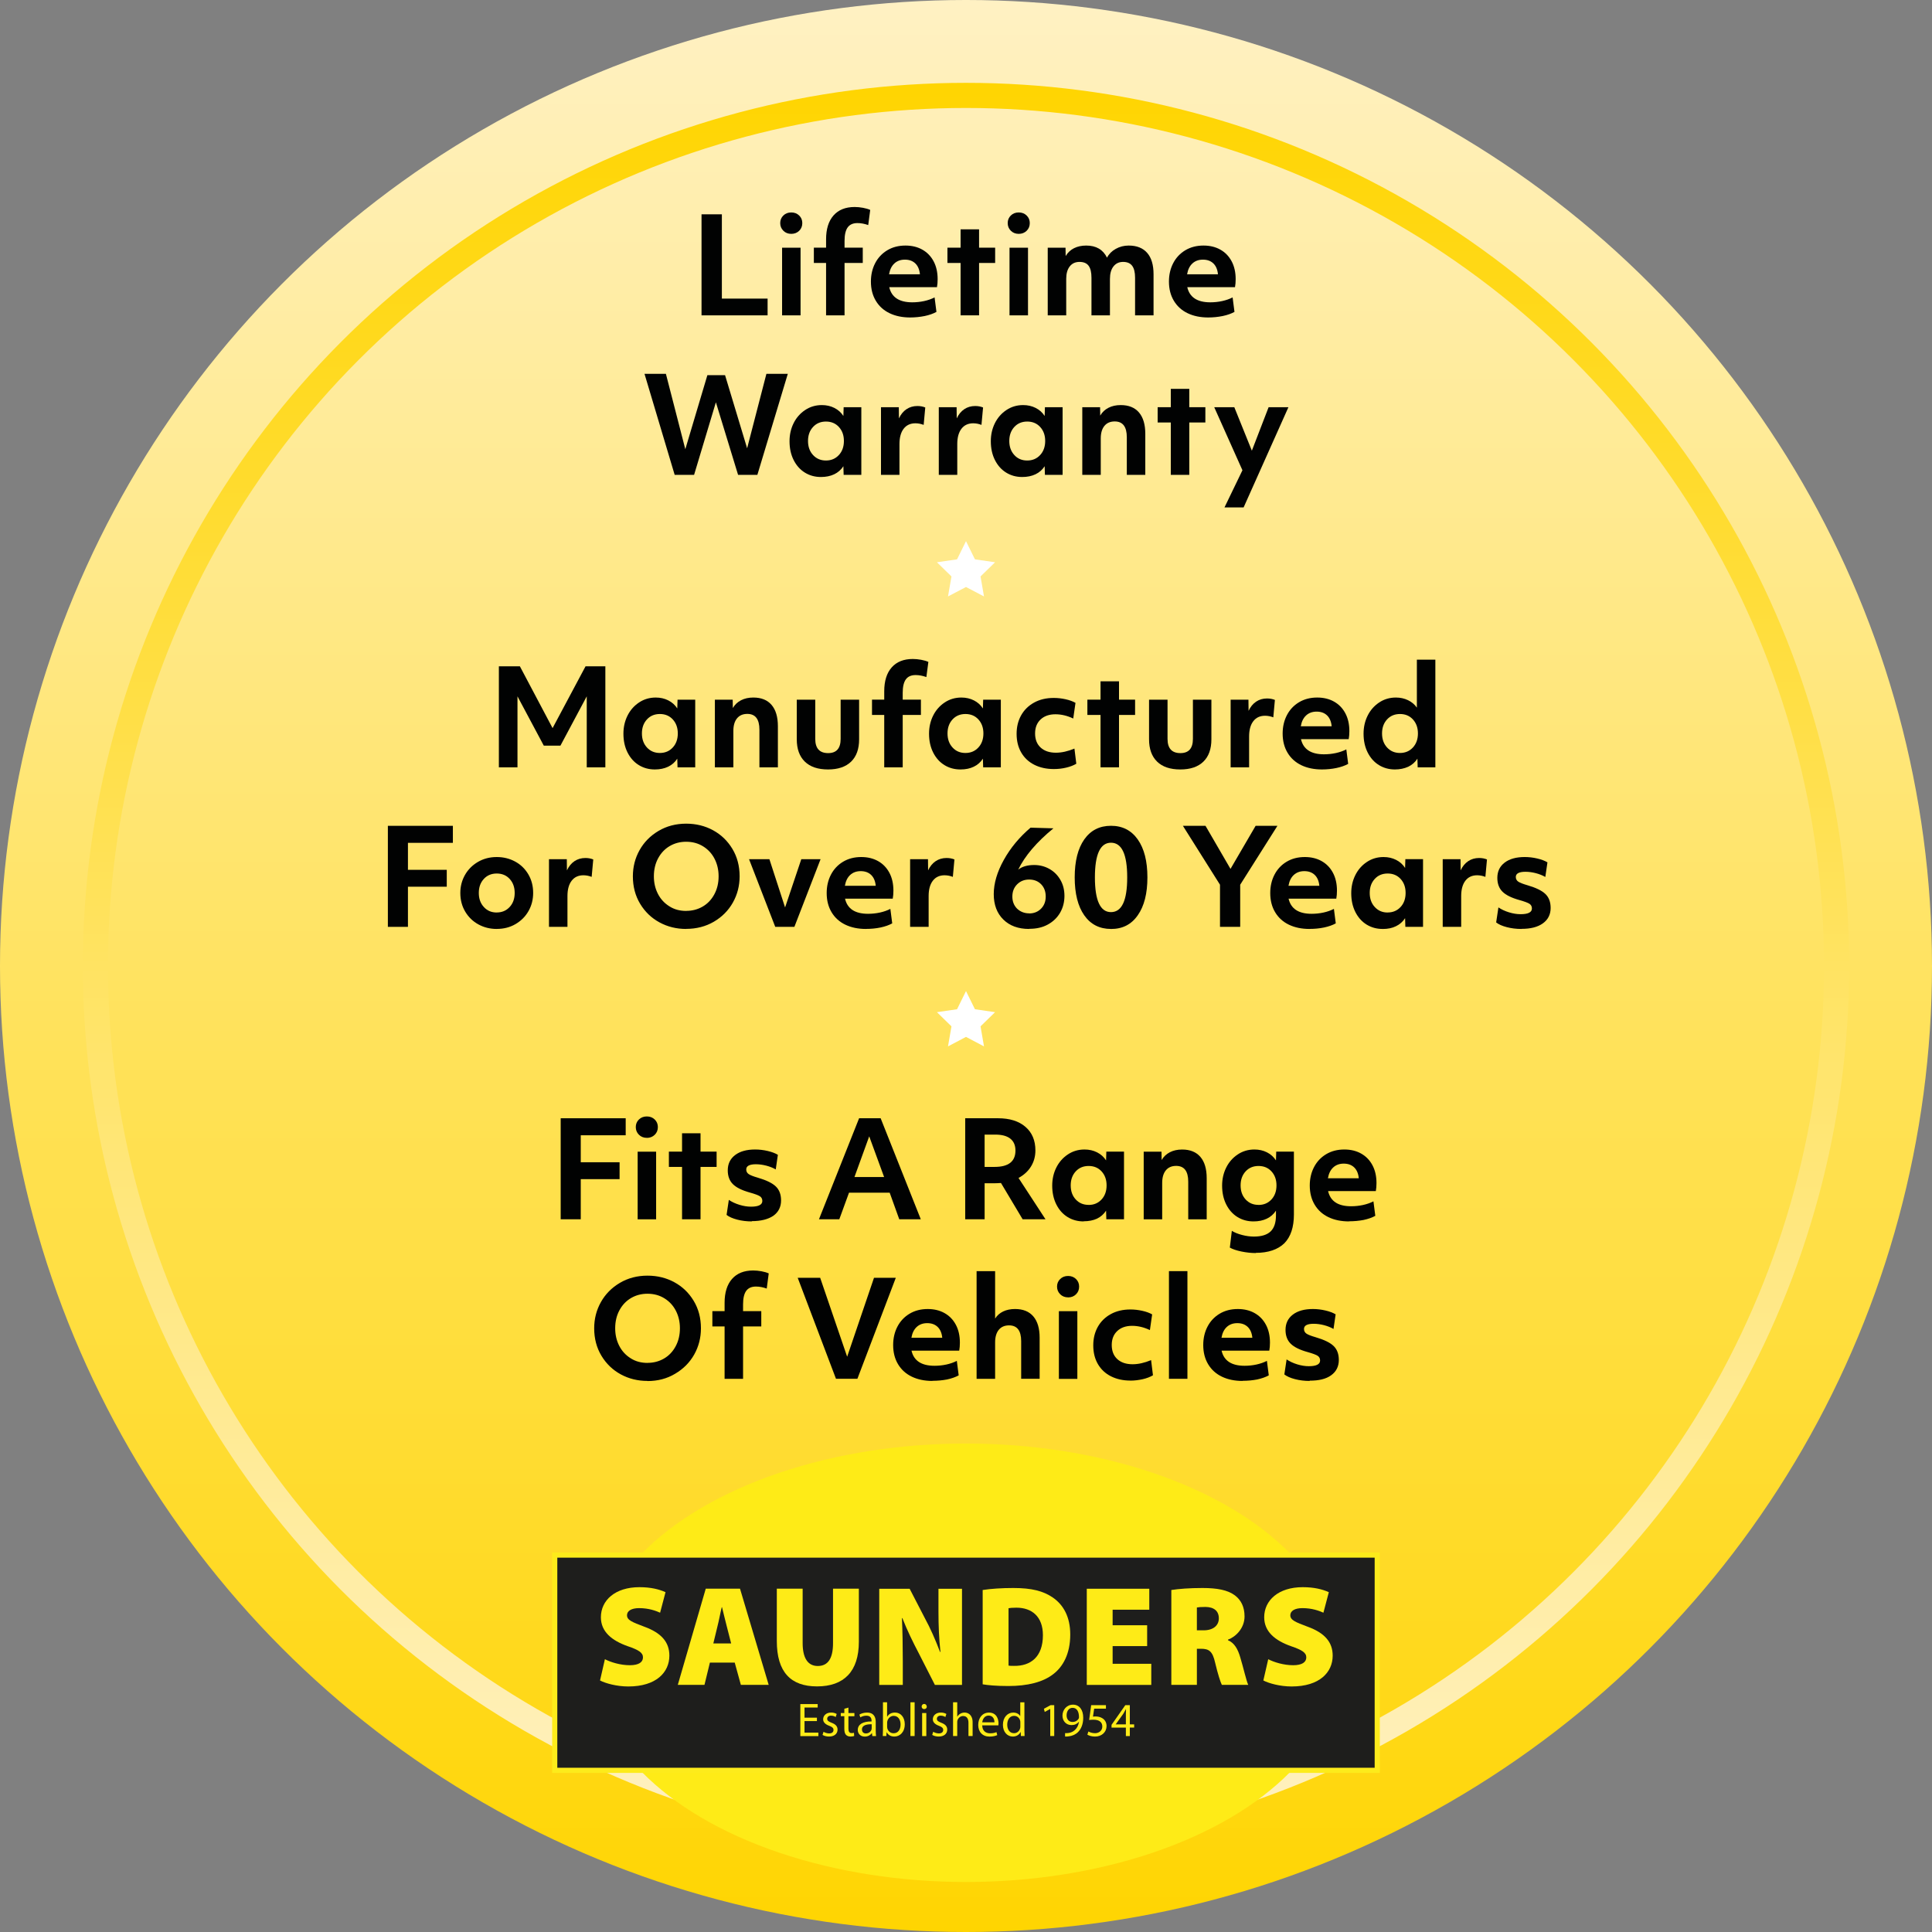 <svg xmlns:rdf="http://www.w3.org/1999/02/22-rdf-syntax-ns#" xmlns="http://www.w3.org/2000/svg" enable-background="new 0 0 218 218" xml:space="preserve" viewBox="0 0 218 218" version="1.1" y="0px" x="0px" xmlns:cc="http://creativecommons.org/ns#" xmlns:dc="http://purl.org/dc/elements/1.1/"><rect x="0" y="0" width="218" height="218" fill="#808080" stroke="none"/><linearGradient id="SVGID_1_" y2="218" gradientUnits="userSpaceOnUse" x2="109" x1="109"><stop stop-color="#FFF1C3" offset="0"/><stop stop-color="#FFD501" offset="1"/></linearGradient><circle cy="109" cx="109" r="109" fill="url(#SVGID_1_)"/><linearGradient id="SVGID_2_" y2="9.348" gradientUnits="userSpaceOnUse" x2="109" y1="208.65" x1="109"><stop stop-color="#FFF1C3" offset="0"/><stop stop-color="#FFD501" offset="1"/></linearGradient><circle r="98.234" cy="109" stroke="url(#SVGID_2_)" cx="109" stroke-miterlimit="10" stroke-width="2.835" fill="none"/><g fill="#010202"><path d="m79.158 24.183h2.295v9.51h5.16v1.89h-7.455v-11.4z"/><path d="m89.283 26.388c-0.36 0-0.658-0.118-0.893-0.353s-0.353-0.522-0.353-0.863c0-0.34 0.118-0.625 0.353-0.855s0.533-0.345 0.893-0.345 0.657 0.115 0.893 0.345c0.235 0.23 0.353 0.515 0.353 0.855 0 0.35-0.118 0.64-0.353 0.87-0.236 0.23-0.533 0.346-0.893 0.346zm-1.035 1.56h2.085v7.635h-2.085v-7.635z"/><path d="m93.212 29.672h-1.38v-1.725h1.38v-0.945c0-1.16 0.28-2.057 0.84-2.692s1.355-0.953 2.385-0.953c0.3 0 0.612 0.03 0.938 0.09 0.325 0.06 0.597 0.14 0.817 0.24l-0.225 1.71c-0.42-0.15-0.825-0.225-1.215-0.225-0.5 0-0.868 0.163-1.103 0.488s-0.353 0.833-0.353 1.522v0.765h2.055v1.725h-2.055v5.91h-2.085v-5.91z"/><path d="m102.71 35.823c-0.89 0-1.667-0.16-2.332-0.48-0.666-0.32-1.183-0.787-1.553-1.402s-0.555-1.337-0.555-2.167c0-0.77 0.16-1.462 0.48-2.078 0.32-0.615 0.775-1.1 1.365-1.455s1.275-0.533 2.055-0.533c0.72 0 1.352 0.152 1.897 0.458 0.545 0.305 0.97 0.743 1.275 1.312 0.305 0.57 0.458 1.245 0.458 2.025 0 0.33-0.025 0.63-0.075 0.9h-5.385c0.26 1.14 1.125 1.71 2.595 1.71 0.46 0 0.908-0.047 1.343-0.142s0.827-0.233 1.177-0.413l0.21 1.635c-0.36 0.2-0.8 0.355-1.32 0.465-0.55 0.11-1.09 0.165-1.66 0.165zm1.09-4.875c-0.05-0.53-0.223-0.938-0.518-1.223s-0.688-0.428-1.177-0.428c-0.48 0-0.875 0.143-1.185 0.428s-0.51 0.692-0.6 1.223h3.48z"/><path d="m108.39 29.672h-1.485v-1.725h1.485v-2.07h2.085v2.07h1.814v1.725h-1.814v5.91h-2.085v-5.91z"/><path d="m114.95 26.388c-0.359 0-0.657-0.118-0.893-0.353-0.234-0.235-0.352-0.522-0.352-0.863 0-0.34 0.117-0.625 0.352-0.855s0.533-0.345 0.893-0.345 0.658 0.115 0.893 0.345 0.354 0.515 0.354 0.855c0 0.35-0.118 0.64-0.354 0.87-0.24 0.23-0.53 0.346-0.89 0.346zm-1.04 1.56h2.086v7.635h-2.086v-7.635z"/><path d="m118.22 27.948h2.011l0.015 0.945c0.23-0.39 0.543-0.685 0.938-0.885s0.857-0.3 1.388-0.3c1.11 0 1.89 0.455 2.34 1.365 0.21-0.41 0.538-0.74 0.982-0.99s0.933-0.375 1.463-0.375c0.909 0 1.604 0.275 2.085 0.825s0.72 1.355 0.72 2.415v4.635h-2.085v-4.245c0-0.61-0.11-1.06-0.33-1.35s-0.561-0.435-1.02-0.435c-0.461 0-0.822 0.17-1.088 0.51s-0.397 0.81-0.397 1.41v4.11h-2.085v-4.245c0-0.61-0.107-1.06-0.322-1.35s-0.558-0.435-1.027-0.435c-0.471 0-0.838 0.17-1.104 0.51-0.265 0.34-0.396 0.805-0.396 1.395v4.125h-2.086v-7.635z"/><path d="m136.34 35.823c-0.891 0-1.668-0.16-2.333-0.48s-1.183-0.787-1.552-1.402c-0.37-0.615-0.556-1.337-0.556-2.167 0-0.77 0.16-1.462 0.48-2.078 0.319-0.615 0.774-1.1 1.364-1.455 0.591-0.355 1.275-0.533 2.056-0.533 0.72 0 1.353 0.152 1.897 0.458s0.97 0.743 1.274 1.312c0.306 0.57 0.458 1.245 0.458 2.025 0 0.33-0.025 0.63-0.075 0.9h-5.385c0.26 1.14 1.125 1.71 2.595 1.71 0.46 0 0.907-0.047 1.343-0.142 0.435-0.095 0.827-0.233 1.178-0.413l0.21 1.635c-0.36 0.2-0.801 0.355-1.32 0.465-0.54 0.11-1.08 0.165-1.65 0.165zm1.09-4.875c-0.05-0.53-0.223-0.938-0.518-1.223s-0.688-0.428-1.178-0.428c-0.479 0-0.875 0.143-1.185 0.428-0.311 0.285-0.51 0.692-0.601 1.223h3.49z"/><path d="m72.723 42.183h2.415l2.19 8.505 2.49-8.355h1.995l2.49 8.25 2.175-8.4h2.415l-3.435 11.4h-2.175l-2.505-8.19-2.46 8.19h-2.19l-3.405-11.4z"/><path d="m92.628 53.823c-0.67 0-1.272-0.165-1.807-0.495s-0.958-0.803-1.268-1.417c-0.31-0.615-0.465-1.322-0.465-2.123 0-0.74 0.152-1.417 0.458-2.033 0.305-0.615 0.737-1.11 1.298-1.485 0.56-0.375 1.19-0.562 1.89-0.562 0.52 0 0.993 0.107 1.417 0.322 0.425 0.215 0.763 0.518 1.013 0.908l0.03-0.99h1.995v7.635h-1.995l-0.03-0.975c-0.26 0.4-0.605 0.703-1.035 0.908-0.431 0.204-0.931 0.307-1.501 0.307zm0.57-1.861c0.59 0 1.075-0.205 1.455-0.615s0.57-0.94 0.57-1.59c0-0.64-0.188-1.165-0.562-1.575s-0.863-0.615-1.462-0.615c-0.6 0-1.088 0.205-1.463 0.615s-0.562 0.935-0.562 1.575c0 0.65 0.19 1.18 0.57 1.59 0.379 0.411 0.864 0.615 1.454 0.615z"/><path d="m99.408 45.948h2.01l0.015 1.26c0.21-0.45 0.493-0.795 0.848-1.035s0.768-0.36 1.237-0.36c0.32 0 0.615 0.055 0.885 0.165l-0.18 1.965c-0.31-0.12-0.62-0.18-0.93-0.18-0.57 0-1.013 0.205-1.328 0.615s-0.473 0.985-0.473 1.725v3.48h-2.085v-7.635z"/><path d="m105.93 45.948h2.01l0.015 1.26c0.21-0.45 0.493-0.795 0.848-1.035s0.768-0.36 1.237-0.36c0.32 0 0.615 0.055 0.886 0.165l-0.181 1.965c-0.31-0.12-0.619-0.18-0.93-0.18-0.57 0-1.012 0.205-1.327 0.615s-0.473 0.985-0.473 1.725v3.48h-2.085v-7.635z"/><path d="m115.34 53.823c-0.67 0-1.271-0.165-1.807-0.495s-0.958-0.803-1.268-1.417c-0.311-0.615-0.465-1.322-0.465-2.123 0-0.74 0.152-1.417 0.457-2.033 0.305-0.615 0.737-1.11 1.298-1.485 0.56-0.375 1.19-0.562 1.89-0.562 0.52 0 0.992 0.107 1.418 0.322 0.425 0.215 0.762 0.518 1.012 0.908l0.03-0.99h1.995v7.635h-1.995l-0.03-0.975c-0.26 0.4-0.604 0.703-1.035 0.908-0.43 0.204-0.93 0.307-1.5 0.307zm0.57-1.861c0.59 0 1.075-0.205 1.455-0.615s0.57-0.94 0.57-1.59c0-0.64-0.188-1.165-0.562-1.575s-0.863-0.615-1.463-0.615-1.088 0.205-1.463 0.615-0.562 0.935-0.562 1.575c0 0.65 0.19 1.18 0.57 1.59 0.37 0.411 0.86 0.615 1.45 0.615z"/><path d="m122.12 45.948h2.011l0.014 0.945c0.221-0.38 0.527-0.672 0.924-0.877 0.395-0.205 0.856-0.308 1.387-0.308 0.9 0 1.588 0.277 2.062 0.833s0.713 1.357 0.713 2.408v4.635h-2.086v-4.245c0-1.19-0.455-1.785-1.364-1.785-0.5 0-0.888 0.167-1.163 0.502-0.274 0.335-0.412 0.808-0.412 1.417v4.11h-2.085v-7.635z"/><path d="m132.11 47.672h-1.485v-1.725h1.485v-2.07h2.085v2.07h1.814v1.725h-1.814v5.91h-2.085v-5.91z"/><path d="m140.19 53.058l-3.18-7.11h2.265l1.98 4.905 1.89-4.905h2.235l-5.056 11.31h-2.16l2.03-4.2z"/><path d="m56.291 75.183h2.37l3.69 6.975 3.72-6.975h2.235v11.4h-2.1v-8.01l-2.97 5.565h-1.875l-2.97-5.565v8.01h-2.1v-11.4z"/><path d="m73.885 86.823c-0.67 0-1.272-0.165-1.807-0.495s-0.958-0.803-1.268-1.417c-0.31-0.615-0.465-1.322-0.465-2.123 0-0.74 0.152-1.417 0.458-2.033 0.305-0.615 0.737-1.11 1.298-1.485 0.56-0.375 1.19-0.562 1.89-0.562 0.52 0 0.993 0.107 1.417 0.322 0.425 0.215 0.763 0.518 1.013 0.908l0.03-0.99h1.995v7.635h-1.996l-0.03-0.975c-0.26 0.4-0.605 0.703-1.035 0.908-0.43 0.204-0.929 0.307-1.5 0.307zm0.571-1.861c0.59 0 1.075-0.205 1.455-0.615s0.57-0.94 0.57-1.59c0-0.64-0.188-1.165-0.562-1.575s-0.863-0.615-1.462-0.615c-0.6 0-1.088 0.205-1.463 0.615s-0.562 0.935-0.562 1.575c0 0.65 0.19 1.18 0.57 1.59 0.378 0.411 0.863 0.615 1.454 0.615z"/><path d="m80.665 78.948h2.01l0.015 0.945c0.22-0.38 0.527-0.672 0.923-0.877 0.395-0.205 0.857-0.308 1.387-0.308 0.9 0 1.587 0.277 2.062 0.833s0.712 1.357 0.712 2.408v4.635h-2.084v-4.245c0-1.19-0.455-1.785-1.365-1.785-0.5 0-0.888 0.167-1.163 0.502s-0.413 0.808-0.413 1.417v4.11h-2.085v-7.635z"/><path d="m93.43 86.823c-1.14 0-2.012-0.295-2.617-0.885s-0.908-1.43-0.908-2.52v-4.47h2.085v4.425c0 1.07 0.485 1.605 1.455 1.605 0.94 0 1.41-0.535 1.41-1.605v-4.425h2.085v4.47c0 1.1-0.303 1.942-0.908 2.527s-1.472 0.878-2.602 0.878z"/><path d="m99.774 80.672h-1.38v-1.725h1.38v-0.945c0-1.16 0.28-2.057 0.84-2.692s1.355-0.953 2.385-0.953c0.3 0 0.612 0.03 0.938 0.09 0.325 0.06 0.597 0.14 0.817 0.24l-0.225 1.71c-0.42-0.15-0.825-0.225-1.215-0.225-0.5 0-0.868 0.163-1.103 0.488s-0.353 0.833-0.353 1.522v0.765h2.055v1.725h-2.055v5.91h-2.085v-5.91z"/><path d="m108.37 86.823c-0.67 0-1.272-0.165-1.807-0.495s-0.958-0.803-1.268-1.417c-0.31-0.615-0.465-1.322-0.465-2.123 0-0.74 0.152-1.417 0.458-2.033 0.305-0.615 0.737-1.11 1.298-1.485 0.56-0.375 1.19-0.562 1.89-0.562 0.52 0 0.993 0.107 1.417 0.322 0.426 0.215 0.763 0.518 1.013 0.908l0.03-0.99h1.994v7.635h-1.994l-0.03-0.975c-0.261 0.4-0.604 0.703-1.035 0.908-0.42 0.204-0.92 0.307-1.49 0.307zm0.57-1.861c0.59 0 1.075-0.205 1.454-0.615 0.381-0.41 0.57-0.94 0.57-1.59 0-0.64-0.188-1.165-0.562-1.575s-0.862-0.615-1.462-0.615c-0.6 0-1.088 0.205-1.463 0.615s-0.562 0.935-0.562 1.575c0 0.65 0.19 1.18 0.57 1.59 0.37 0.411 0.86 0.615 1.45 0.615z"/><path d="m118.91 86.777c-0.83 0-1.562-0.16-2.198-0.48-0.635-0.32-1.127-0.78-1.477-1.38-0.351-0.6-0.525-1.305-0.525-2.115 0-0.78 0.17-1.475 0.51-2.085 0.34-0.609 0.828-1.09 1.463-1.44s1.373-0.525 2.213-0.525c0.449 0 0.896 0.05 1.342 0.15 0.445 0.1 0.818 0.235 1.117 0.405l-0.254 1.77c-0.67-0.32-1.341-0.48-2.01-0.48-0.701 0-1.258 0.195-1.674 0.585-0.414 0.39-0.622 0.915-0.622 1.575 0 0.68 0.21 1.213 0.63 1.598s0.995 0.578 1.725 0.578c0.641 0 1.336-0.155 2.086-0.465l0.21 1.71c-0.32 0.19-0.705 0.337-1.155 0.442-0.44 0.105-0.9 0.157-1.37 0.157z"/><path d="m124.18 80.672h-1.484v-1.725h1.484v-2.07h2.085v2.07h1.815v1.725h-1.815v5.91h-2.085v-5.91z"/><path d="m133.18 86.823c-1.141 0-2.013-0.295-2.617-0.885-0.605-0.59-0.908-1.43-0.908-2.52v-4.47h2.086v4.425c0 1.07 0.484 1.605 1.453 1.605 0.941 0 1.41-0.535 1.41-1.605v-4.425h2.086v4.47c0 1.1-0.303 1.942-0.908 2.527s-1.47 0.878-2.6 0.878z"/><path d="m138.86 78.948h2.01l0.015 1.26c0.21-0.45 0.492-0.795 0.848-1.035 0.354-0.24 0.768-0.36 1.237-0.36 0.32 0 0.615 0.055 0.885 0.165l-0.18 1.965c-0.31-0.12-0.62-0.18-0.93-0.18-0.57 0-1.013 0.205-1.328 0.615-0.314 0.41-0.472 0.985-0.472 1.725v3.48h-2.085v-7.635z"/><path d="m149.17 86.823c-0.891 0-1.668-0.16-2.333-0.48s-1.183-0.787-1.552-1.402c-0.37-0.615-0.556-1.337-0.556-2.167 0-0.77 0.16-1.462 0.48-2.078 0.319-0.615 0.774-1.1 1.364-1.455 0.591-0.355 1.275-0.533 2.056-0.533 0.72 0 1.353 0.152 1.897 0.458s0.97 0.743 1.274 1.312c0.306 0.57 0.458 1.245 0.458 2.025 0 0.33-0.025 0.63-0.075 0.9h-5.385c0.26 1.14 1.125 1.71 2.595 1.71 0.46 0 0.907-0.047 1.343-0.142 0.435-0.095 0.827-0.233 1.178-0.413l0.21 1.635c-0.36 0.2-0.801 0.355-1.32 0.465-0.53 0.11-1.07 0.165-1.64 0.165zm1.09-4.875c-0.05-0.53-0.223-0.938-0.518-1.223s-0.688-0.428-1.178-0.428c-0.479 0-0.875 0.143-1.185 0.428-0.311 0.285-0.51 0.692-0.601 1.223h3.48z"/><path d="m157.4 86.823c-0.67 0-1.272-0.165-1.808-0.495s-0.957-0.803-1.268-1.417c-0.31-0.615-0.465-1.322-0.465-2.123 0-0.74 0.152-1.417 0.458-2.033 0.305-0.615 0.737-1.11 1.297-1.485 0.561-0.375 1.19-0.562 1.891-0.562 0.5 0 0.957 0.1 1.372 0.3s0.747 0.48 0.997 0.84v-5.415h2.086v12.15h-1.995l-0.03-0.975c-0.26 0.4-0.605 0.703-1.035 0.908-0.45 0.204-0.95 0.307-1.52 0.307zm0.57-1.861c0.59 0 1.074-0.205 1.455-0.615 0.38-0.41 0.569-0.94 0.569-1.59 0-0.64-0.188-1.165-0.562-1.575s-0.862-0.615-1.462-0.615c-0.601 0-1.088 0.205-1.463 0.615s-0.562 0.935-0.562 1.575c0 0.65 0.19 1.18 0.57 1.59s0.86 0.615 1.45 0.615z"/><path d="m43.766 93.183h7.335v1.92h-5.07v3.045h4.38v1.905h-4.38v4.53h-2.265v-11.397z"/><path d="m56.051 104.82c-0.75 0-1.438-0.17-2.062-0.51-0.625-0.34-1.123-0.82-1.493-1.44s-0.555-1.325-0.555-2.115c0-0.729 0.173-1.402 0.518-2.017s0.833-1.107 1.462-1.478c0.63-0.37 1.34-0.555 2.13-0.555 0.75 0 1.437 0.167 2.062 0.502s1.122 0.812 1.492 1.433 0.555 1.325 0.555 2.115c0 0.74-0.172 1.417-0.518 2.033-0.345 0.615-0.833 1.107-1.462 1.478-0.629 0.37-1.339 0.55-2.129 0.55zm0-1.86c0.59 0 1.075-0.205 1.455-0.615s0.57-0.94 0.57-1.59c0-0.64-0.188-1.165-0.562-1.575s-0.863-0.615-1.462-0.615c-0.6 0-1.088 0.205-1.463 0.615s-0.562 0.935-0.562 1.575c0 0.65 0.19 1.18 0.57 1.59 0.379 0.42 0.864 0.62 1.454 0.62z"/><path d="m61.946 96.948h2.01l0.015 1.26c0.21-0.45 0.493-0.795 0.848-1.035s0.768-0.36 1.237-0.36c0.32 0 0.615 0.055 0.885 0.165l-0.18 1.965c-0.31-0.12-0.62-0.18-0.93-0.18-0.57 0-1.013 0.205-1.328 0.615s-0.473 0.985-0.473 1.725v3.48h-2.085v-7.632z"/><path d="m77.426 104.82c-1.101 0-2.105-0.248-3.015-0.743s-1.638-1.195-2.183-2.1-0.817-1.938-0.817-3.098c0-1.07 0.252-2.055 0.757-2.955s1.217-1.623 2.138-2.167c0.92-0.545 1.96-0.818 3.12-0.818 1.11 0 2.12 0.248 3.03 0.743s1.637 1.195 2.183 2.1c0.545 0.905 0.817 1.938 0.817 3.097 0 1.07-0.253 2.055-0.757 2.955-0.505 0.9-1.22 1.623-2.145 2.167-0.926 0.54-1.969 0.81-3.128 0.81zm0-2.04c0.68 0 1.297-0.16 1.852-0.48s0.995-0.78 1.32-1.38 0.487-1.28 0.487-2.04c0-0.72-0.15-1.375-0.45-1.965s-0.73-1.06-1.29-1.41-1.2-0.525-1.92-0.525c-0.68 0-1.295 0.16-1.845 0.48s-0.988 0.778-1.312 1.373c-0.325 0.595-0.487 1.278-0.487 2.047 0 0.72 0.15 1.375 0.45 1.965s0.728 1.06 1.283 1.41c0.554 0.36 1.192 0.53 1.912 0.53z"/><path d="m84.521 96.948h2.295l1.77 5.445 1.83-5.445h2.175l-2.955 7.635h-2.16l-2.955-7.632z"/><path d="m97.72 104.82c-0.89 0-1.667-0.16-2.332-0.48-0.666-0.32-1.183-0.787-1.553-1.402s-0.555-1.337-0.555-2.167c0-0.77 0.16-1.462 0.48-2.078 0.32-0.615 0.775-1.1 1.365-1.455s1.275-0.533 2.055-0.533c0.72 0 1.352 0.152 1.897 0.458 0.545 0.305 0.97 0.743 1.275 1.312 0.305 0.57 0.458 1.245 0.458 2.025 0 0.33-0.025 0.63-0.075 0.9h-5.385c0.26 1.14 1.125 1.71 2.595 1.71 0.46 0 0.908-0.047 1.343-0.142s0.827-0.233 1.177-0.413l0.21 1.635c-0.36 0.2-0.8 0.355-1.32 0.465-0.525 0.11-1.069 0.16-1.64 0.16zm1.095-4.872c-0.05-0.53-0.223-0.938-0.518-1.223s-0.688-0.428-1.177-0.428c-0.48 0-0.875 0.143-1.185 0.428s-0.51 0.692-0.6 1.223h3.48z"/><path d="m102.7 96.948h2.01l0.015 1.26c0.21-0.45 0.493-0.795 0.848-1.035s0.768-0.36 1.237-0.36c0.32 0 0.615 0.055 0.885 0.165l-0.18 1.965c-0.31-0.12-0.62-0.18-0.93-0.18-0.57 0-1.013 0.205-1.328 0.615s-0.473 0.985-0.473 1.725v3.48h-2.09v-7.632z"/><path d="m116.12 104.82c-1.22 0-2.19-0.355-2.91-1.065s-1.079-1.665-1.079-2.865c0-1.21 0.377-2.495 1.132-3.855s1.763-2.575 3.022-3.645l2.58 0.075c-1.891 1.55-3.215 3.105-3.975 4.665 0.439-0.35 1.039-0.525 1.799-0.525 0.621 0 1.19 0.145 1.711 0.435 0.52 0.29 0.935 0.7 1.244 1.23 0.311 0.53 0.465 1.135 0.465 1.815 0 0.7-0.162 1.333-0.486 1.897-0.326 0.565-0.791 1.013-1.396 1.343s-1.29 0.48-2.09 0.48zm0-1.75c0.54 0 0.987-0.177 1.343-0.532 0.354-0.355 0.532-0.812 0.532-1.373 0-0.57-0.173-1.033-0.518-1.388-0.345-0.354-0.798-0.532-1.357-0.532-0.54 0-0.99 0.18-1.351 0.54-0.359 0.36-0.539 0.82-0.539 1.38 0 0.55 0.178 1.005 0.532 1.365 0.37 0.35 0.83 0.53 1.37 0.53z"/><path d="m125.36 104.82c-1.289 0-2.295-0.513-3.015-1.538s-1.079-2.453-1.079-4.283 0.359-3.257 1.079-4.282 1.726-1.538 3.015-1.538c1.291 0 2.298 0.515 3.023 1.545s1.087 2.455 1.087 4.275-0.362 3.245-1.087 4.275c-0.72 1.04-1.72 1.55-3.02 1.55zm0-1.9c1.221 0 1.83-1.305 1.83-3.915s-0.609-3.915-1.83-3.915c-1.209 0-1.814 1.305-1.814 3.915s0.61 3.915 1.81 3.915z"/><path d="m137.66 99.828l-4.185-6.645h2.55l2.82 4.86 2.835-4.86h2.46l-4.2 6.645v4.755h-2.28v-4.752z"/><path d="m147.77 104.82c-0.891 0-1.668-0.16-2.333-0.48s-1.183-0.787-1.552-1.402c-0.37-0.615-0.556-1.337-0.556-2.167 0-0.77 0.16-1.462 0.48-2.078 0.319-0.615 0.774-1.1 1.364-1.455 0.591-0.355 1.275-0.533 2.056-0.533 0.72 0 1.353 0.152 1.897 0.458s0.97 0.743 1.274 1.312c0.306 0.57 0.458 1.245 0.458 2.025 0 0.33-0.025 0.63-0.075 0.9h-5.385c0.26 1.14 1.125 1.71 2.595 1.71 0.46 0 0.907-0.047 1.343-0.142 0.435-0.095 0.827-0.233 1.178-0.413l0.21 1.635c-0.36 0.2-0.801 0.355-1.32 0.465-0.52 0.11-1.07 0.16-1.64 0.16zm1.1-4.872c-0.05-0.53-0.223-0.938-0.518-1.223s-0.688-0.428-1.178-0.428c-0.479 0-0.875 0.143-1.185 0.428-0.311 0.285-0.51 0.692-0.601 1.223h3.49z"/><path d="m156.01 104.82c-0.67 0-1.272-0.165-1.808-0.495s-0.957-0.803-1.268-1.417c-0.31-0.615-0.465-1.322-0.465-2.123 0-0.74 0.152-1.417 0.458-2.033 0.305-0.615 0.737-1.11 1.297-1.485 0.561-0.375 1.19-0.562 1.891-0.562 0.52 0 0.992 0.107 1.417 0.322s0.763 0.518 1.013 0.908l0.03-0.99h1.995v7.635h-1.995l-0.03-0.975c-0.26 0.4-0.605 0.703-1.035 0.908-0.42 0.21-0.92 0.31-1.49 0.31zm0.57-1.86c0.59 0 1.074-0.205 1.455-0.615 0.38-0.41 0.569-0.94 0.569-1.59 0-0.64-0.188-1.165-0.562-1.575s-0.862-0.615-1.462-0.615c-0.601 0-1.088 0.205-1.463 0.615s-0.562 0.935-0.562 1.575c0 0.65 0.19 1.18 0.57 1.59s0.85 0.62 1.44 0.62z"/><path d="m162.79 96.948h2.01l0.015 1.26c0.21-0.45 0.492-0.795 0.848-1.035 0.354-0.24 0.768-0.36 1.237-0.36 0.32 0 0.615 0.055 0.885 0.165l-0.18 1.965c-0.31-0.12-0.62-0.18-0.93-0.18-0.57 0-1.013 0.205-1.328 0.615-0.314 0.41-0.472 0.985-0.472 1.725v3.48h-2.085v-7.632z"/><path d="m171.67 104.82c-0.58 0-1.13-0.068-1.649-0.203-0.521-0.135-0.921-0.312-1.2-0.533l0.255-1.695c0.34 0.23 0.737 0.415 1.192 0.555s0.893 0.21 1.312 0.21c0.85 0 1.275-0.215 1.275-0.645 0-0.23-0.091-0.405-0.271-0.525s-0.555-0.26-1.125-0.42c-0.9-0.25-1.543-0.567-1.928-0.952s-0.577-0.902-0.577-1.553c0-0.73 0.275-1.305 0.825-1.725s1.305-0.63 2.265-0.63c0.47 0 0.94 0.055 1.41 0.165s0.854 0.255 1.155 0.435l-0.24 1.65c-0.311-0.18-0.668-0.322-1.072-0.428-0.405-0.105-0.793-0.157-1.163-0.157-0.729 0-1.095 0.195-1.095 0.585 0 0.22 0.088 0.393 0.263 0.518s0.522 0.262 1.042 0.413c0.96 0.28 1.638 0.61 2.033 0.99s0.592 0.905 0.592 1.575c0 0.74-0.292 1.32-0.877 1.74s-1.38 0.62-2.41 0.62z"/><path d="m63.266 126.18h7.335v1.92h-5.07v3.045h4.38v1.905h-4.38v4.529h-2.265v-11.39z"/><path d="m72.985 128.39c-0.36 0-0.658-0.118-0.893-0.353s-0.353-0.522-0.353-0.863c0-0.34 0.118-0.624 0.353-0.854 0.235-0.229 0.533-0.345 0.893-0.345s0.657 0.115 0.893 0.345c0.235 0.23 0.353 0.515 0.353 0.854 0 0.351-0.118 0.641-0.353 0.871s-0.533 0.35-0.893 0.35zm-1.035 1.56h2.085v7.635h-2.085v-7.63z"/><path d="m76.96 131.67h-1.485v-1.725h1.485v-2.07h2.085v2.07h1.815v1.725h-1.815v5.91h-2.085v-5.9z"/><path d="m84.834 137.82c-0.58 0-1.13-0.067-1.65-0.202-0.52-0.136-0.92-0.312-1.2-0.532l0.255-1.695c0.34 0.23 0.737 0.415 1.192 0.555 0.455 0.141 0.893 0.211 1.312 0.211 0.85 0 1.275-0.216 1.275-0.646 0-0.229-0.09-0.405-0.27-0.525s-0.555-0.26-1.125-0.42c-0.9-0.249-1.542-0.567-1.927-0.952s-0.578-0.902-0.578-1.553c0-0.73 0.275-1.305 0.825-1.725s1.305-0.631 2.265-0.631c0.47 0 0.94 0.056 1.41 0.166 0.47 0.109 0.855 0.254 1.155 0.435l-0.24 1.649c-0.31-0.18-0.667-0.322-1.073-0.428-0.405-0.104-0.792-0.156-1.162-0.156-0.73 0-1.095 0.194-1.095 0.584 0 0.221 0.087 0.393 0.263 0.518 0.175 0.125 0.522 0.263 1.042 0.413 0.96 0.28 1.637 0.61 2.032 0.989 0.395 0.381 0.593 0.906 0.593 1.576 0 0.74-0.292 1.319-0.878 1.739-0.583 0.39-1.391 0.6-2.421 0.6z"/><path d="m96.939 126.18h2.43l4.53 11.399h-2.43l-1.08-3h-4.59l-1.095 3h-2.295l4.529-11.4zm2.82 6.63l-1.68-4.59-1.665 4.59h3.345z"/><path d="m108.91 126.18h3.706c1.31 0 2.34 0.322 3.09 0.968 0.75 0.645 1.125 1.532 1.125 2.662 0 0.67-0.165 1.272-0.495 1.808s-0.8 0.968-1.41 1.298l3.045 4.664h-2.58l-2.444-4.095c-0.17 0.011-0.312 0.018-0.428 0.022-0.115 0.006-0.223 0.008-0.322 0.008h-1.096v4.064h-2.19v-11.39zm2.19 5.49h1.125c1.57 0 2.355-0.614 2.355-1.844 0-0.59-0.193-1.038-0.578-1.344-0.385-0.305-0.952-0.457-1.702-0.457h-1.2v3.64z"/><path d="m122.27 137.82c-0.67 0-1.273-0.164-1.808-0.494s-0.958-0.803-1.268-1.418-0.466-1.322-0.466-2.123c0-0.74 0.152-1.417 0.458-2.032 0.306-0.614 0.737-1.11 1.298-1.485 0.56-0.375 1.189-0.562 1.89-0.562 0.521 0 0.993 0.107 1.417 0.322 0.426 0.216 0.764 0.518 1.014 0.908l0.029-0.99h1.995v7.635h-1.995l-0.029-0.975c-0.261 0.4-0.605 0.703-1.035 0.908-0.42 0.19-0.92 0.29-1.49 0.29zm0.57-1.86c0.59 0 1.074-0.205 1.454-0.615s0.57-0.939 0.57-1.59c0-0.641-0.188-1.165-0.562-1.575s-0.862-0.615-1.462-0.615c-0.601 0-1.088 0.205-1.463 0.615s-0.562 0.935-0.562 1.575c0 0.65 0.189 1.18 0.57 1.59 0.38 0.41 0.86 0.61 1.45 0.61z"/><path d="m129.05 129.95h2.01l0.016 0.945c0.219-0.38 0.527-0.672 0.922-0.877s0.857-0.309 1.389-0.309c0.898 0 1.586 0.277 2.062 0.833 0.475 0.556 0.711 1.357 0.711 2.407v4.635h-2.084v-4.244c0-1.19-0.455-1.785-1.365-1.785-0.5 0-0.887 0.168-1.162 0.502-0.275 0.336-0.412 0.809-0.412 1.418v4.109h-2.086v-7.64z"/><path d="m141.71 141.39c-0.521 0-1.061-0.058-1.62-0.172-0.561-0.115-1-0.264-1.32-0.443l0.225-1.89c0.311 0.189 0.695 0.345 1.155 0.465s0.905 0.181 1.335 0.181c0.85 0 1.478-0.193 1.883-0.578s0.607-0.988 0.607-1.808v-0.54c-0.26 0.4-0.605 0.703-1.035 0.908-0.43 0.204-0.93 0.307-1.5 0.307-0.67 0-1.272-0.164-1.808-0.494s-0.957-0.803-1.268-1.418c-0.31-0.615-0.465-1.322-0.465-2.123 0-0.74 0.152-1.417 0.458-2.032 0.305-0.614 0.737-1.11 1.297-1.485 0.561-0.375 1.19-0.562 1.891-0.562 0.52 0 0.992 0.107 1.417 0.322 0.425 0.216 0.763 0.518 1.013 0.908l0.03-0.99h1.995v7.096c0 1.43-0.36 2.512-1.08 3.247-0.74 0.71-1.81 1.08-3.23 1.08zm0.3-5.43c0.59 0 1.074-0.205 1.455-0.615 0.38-0.41 0.569-0.939 0.569-1.59 0-0.641-0.188-1.165-0.562-1.575s-0.862-0.615-1.462-0.615c-0.601 0-1.088 0.205-1.463 0.615s-0.562 0.935-0.562 1.575c0 0.65 0.19 1.18 0.57 1.59s0.86 0.61 1.45 0.61z"/><path d="m152.23 137.82c-0.891 0-1.668-0.16-2.333-0.48-0.665-0.319-1.183-0.787-1.552-1.402-0.37-0.614-0.556-1.337-0.556-2.167 0-0.771 0.16-1.462 0.48-2.077 0.319-0.615 0.774-1.1 1.364-1.455 0.591-0.355 1.275-0.533 2.056-0.533 0.72 0 1.353 0.152 1.897 0.458s0.97 0.743 1.274 1.312c0.306 0.569 0.458 1.245 0.458 2.024 0 0.33-0.025 0.631-0.075 0.9h-5.385c0.26 1.141 1.125 1.71 2.595 1.71 0.46 0 0.907-0.048 1.343-0.142 0.435-0.096 0.827-0.233 1.178-0.413l0.21 1.635c-0.36 0.2-0.801 0.354-1.32 0.466-0.53 0.1-1.07 0.15-1.64 0.15zm1.09-4.87c-0.05-0.529-0.223-0.938-0.518-1.223s-0.688-0.428-1.178-0.428c-0.479 0-0.875 0.143-1.185 0.428-0.311 0.285-0.51 0.693-0.601 1.223h3.48z"/><path d="m73.061 155.82c-1.101 0-2.105-0.247-3.015-0.742s-1.638-1.195-2.183-2.1-0.817-1.938-0.817-3.098c0-1.07 0.252-2.055 0.757-2.955s1.217-1.623 2.138-2.168c0.92-0.545 1.96-0.817 3.12-0.817 1.11 0 2.12 0.247 3.03 0.743 0.91 0.494 1.637 1.194 2.183 2.1 0.545 0.904 0.817 1.938 0.817 3.098 0 1.07-0.253 2.055-0.757 2.955-0.505 0.899-1.22 1.622-2.145 2.167-0.926 0.56-1.968 0.83-3.128 0.83zm0-2.04c0.68 0 1.297-0.16 1.852-0.48s0.995-0.78 1.32-1.381c0.325-0.6 0.487-1.279 0.487-2.039 0-0.721-0.15-1.375-0.45-1.965s-0.73-1.061-1.29-1.41c-0.56-0.35-1.2-0.525-1.92-0.525-0.68 0-1.295 0.16-1.845 0.48s-0.988 0.777-1.312 1.372c-0.325 0.595-0.487 1.278-0.487 2.048 0 0.72 0.15 1.375 0.45 1.965s0.728 1.061 1.283 1.41c0.554 0.36 1.192 0.53 1.912 0.53z"/><path d="m81.761 149.67h-1.38v-1.725h1.38v-0.945c0-1.159 0.28-2.057 0.84-2.691s1.355-0.953 2.385-0.953c0.3 0 0.612 0.03 0.938 0.09 0.325 0.061 0.597 0.141 0.817 0.24l-0.225 1.71c-0.42-0.149-0.825-0.226-1.215-0.226-0.5 0-0.868 0.163-1.103 0.488-0.235 0.324-0.353 0.832-0.353 1.522v0.765h2.055v1.725h-2.055v5.91h-2.085v-5.9z"/><path d="m90.01 144.18h2.535l3.045 8.909 3.03-8.909h2.46l-4.335 11.399h-2.415l-4.32-11.4z"/><path d="m105.22 155.82c-0.89 0-1.667-0.16-2.332-0.48-0.666-0.319-1.183-0.787-1.553-1.402-0.37-0.614-0.555-1.337-0.555-2.167 0-0.771 0.16-1.462 0.48-2.077s0.775-1.1 1.365-1.455 1.275-0.533 2.055-0.533c0.72 0 1.352 0.152 1.897 0.458s0.97 0.743 1.275 1.312 0.458 1.245 0.458 2.024c0 0.33-0.025 0.631-0.075 0.9h-5.385c0.26 1.141 1.125 1.71 2.595 1.71 0.46 0 0.908-0.048 1.343-0.142 0.435-0.096 0.827-0.233 1.177-0.413l0.21 1.635c-0.36 0.2-0.8 0.354-1.32 0.466-0.53 0.1-1.08 0.15-1.65 0.15zm1.1-4.87c-0.05-0.529-0.223-0.938-0.518-1.223s-0.688-0.428-1.177-0.428c-0.48 0-0.875 0.143-1.185 0.428s-0.51 0.693-0.6 1.223h3.48z"/><path d="m110.2 143.43h2.085v5.354c0.22-0.35 0.522-0.617 0.907-0.803 0.385-0.184 0.833-0.277 1.343-0.277 0.899 0 1.587 0.277 2.062 0.833s0.712 1.357 0.712 2.407v4.635h-2.084v-4.244c0-1.19-0.455-1.785-1.365-1.785-0.5 0-0.888 0.168-1.162 0.502-0.275 0.336-0.413 0.809-0.413 1.418v4.109h-2.09v-12.16z"/><path d="m120.52 146.39c-0.36 0-0.658-0.118-0.893-0.353-0.235-0.234-0.354-0.522-0.354-0.863 0-0.34 0.118-0.624 0.354-0.854 0.234-0.229 0.532-0.345 0.893-0.345 0.359 0 0.656 0.115 0.893 0.345 0.234 0.23 0.352 0.515 0.352 0.854 0 0.351-0.117 0.641-0.352 0.871-0.23 0.23-0.53 0.35-0.89 0.35zm-1.04 1.56h2.084v7.635h-2.084v-7.63z"/><path d="m127.56 155.78c-0.83 0-1.562-0.16-2.198-0.48-0.635-0.319-1.127-0.779-1.477-1.379-0.351-0.601-0.525-1.306-0.525-2.115 0-0.78 0.17-1.475 0.51-2.086 0.34-0.609 0.828-1.09 1.463-1.439s1.373-0.525 2.213-0.525c0.449 0 0.896 0.051 1.342 0.15s0.818 0.235 1.117 0.405l-0.254 1.771c-0.67-0.32-1.341-0.48-2.01-0.48-0.701 0-1.258 0.195-1.674 0.585-0.414 0.39-0.622 0.915-0.622 1.575 0 0.68 0.21 1.213 0.63 1.598s0.995 0.577 1.725 0.577c0.641 0 1.336-0.155 2.086-0.466l0.21 1.711c-0.32 0.189-0.705 0.338-1.155 0.442-0.46 0.1-0.92 0.16-1.38 0.16z"/><path d="m131.9 143.43h2.085v12.149h-2.085v-12.15z"/><path d="m140.21 155.82c-0.891 0-1.668-0.16-2.333-0.48-0.665-0.319-1.183-0.787-1.552-1.402-0.37-0.614-0.556-1.337-0.556-2.167 0-0.771 0.16-1.462 0.48-2.077 0.319-0.615 0.774-1.1 1.364-1.455 0.591-0.355 1.275-0.533 2.056-0.533 0.72 0 1.353 0.152 1.897 0.458s0.97 0.743 1.274 1.312c0.306 0.569 0.458 1.245 0.458 2.024 0 0.33-0.025 0.631-0.075 0.9h-5.385c0.26 1.141 1.125 1.71 2.595 1.71 0.46 0 0.907-0.048 1.343-0.142 0.435-0.096 0.827-0.233 1.178-0.413l0.21 1.635c-0.36 0.2-0.801 0.354-1.32 0.466-0.52 0.1-1.07 0.15-1.64 0.15zm1.1-4.87c-0.05-0.529-0.223-0.938-0.518-1.223s-0.688-0.428-1.178-0.428c-0.479 0-0.875 0.143-1.185 0.428-0.311 0.285-0.51 0.693-0.601 1.223h3.49z"/><path d="m147.77 155.82c-0.58 0-1.13-0.067-1.649-0.202-0.521-0.136-0.921-0.312-1.2-0.532l0.255-1.695c0.34 0.23 0.737 0.415 1.192 0.555 0.455 0.141 0.893 0.211 1.312 0.211 0.85 0 1.275-0.216 1.275-0.646 0-0.229-0.091-0.405-0.271-0.525s-0.555-0.26-1.125-0.42c-0.9-0.249-1.543-0.567-1.928-0.952s-0.577-0.902-0.577-1.553c0-0.73 0.275-1.305 0.825-1.725s1.305-0.631 2.265-0.631c0.47 0 0.94 0.056 1.41 0.166 0.47 0.109 0.854 0.254 1.155 0.435l-0.24 1.649c-0.311-0.18-0.668-0.322-1.072-0.428-0.405-0.104-0.793-0.156-1.163-0.156-0.729 0-1.095 0.194-1.095 0.584 0 0.221 0.088 0.393 0.263 0.518s0.522 0.263 1.042 0.413c0.96 0.28 1.638 0.61 2.033 0.989 0.395 0.381 0.592 0.906 0.592 1.576 0 0.74-0.292 1.319-0.877 1.739s-1.38 0.6-2.41 0.6z"/></g><polygon points="109 61.061 110.01 63.115 112.28 63.444 110.64 65.043 111.03 67.3 109 66.235 106.97 67.3 107.36 65.043 105.72 63.444 107.99 63.115" fill="#fff"/><polygon points="109 111.83 110.01 113.88 112.28 114.21 110.64 115.81 111.03 118.07 109 117 106.97 118.07 107.36 115.81 105.72 114.21 107.99 113.88" fill="#fff"/><ellipse rx="42.188" ry="24.737" cy="187.62" cx="109" fill="#FEEB17"/><rect height="24.288" width="92.81" stroke="#FDEB1B" stroke-miterlimit="10" y="175.47" x="62.594" stroke-width=".582" fill="#1E1E1C"/><g fill="#FEEB17"><path d="m68.254 187.22c0.66 0.339 1.738 0.677 2.816 0.677 0.998 0 1.481-0.338 1.481-0.885 0-0.531-0.483-0.838-1.706-1.256-1.836-0.644-3.043-1.658-3.043-3.269 0-1.915 1.609-3.396 4.346-3.396 1.305 0 2.223 0.241 2.947 0.563l-0.611 2.318c-0.468-0.21-1.273-0.517-2.367-0.517-0.885 0-1.368 0.322-1.368 0.806 0 0.548 0.579 0.772 1.947 1.288 1.948 0.708 2.833 1.754 2.833 3.268 0 1.867-1.465 3.478-4.636 3.478-1.304 0-2.575-0.354-3.188-0.677l0.549-2.4z"/><path d="m80.102 187.6l-0.611 2.512h-3.01l3.154-10.851h3.865l3.235 10.851h-3.139l-0.692-2.512h-2.802zm2.399-2.16l-0.499-1.947c-0.161-0.611-0.371-1.497-0.531-2.141h-0.032c-0.161 0.644-0.323 1.545-0.483 2.157l-0.467 1.931h2.012z"/><path d="m90.568 179.26v6.149c0 1.642 0.562 2.576 1.706 2.576 1.158 0 1.722-0.854 1.722-2.576v-6.149h2.914v5.988c0 3.349-1.675 5.039-4.717 5.039-2.978 0-4.54-1.627-4.54-5.12v-5.907h2.915z"/><path d="m99.211 190.12v-10.851h3.43l1.723 3.333c0.596 1.077 1.225 2.526 1.707 3.798h0.047c-0.16-1.433-0.225-2.945-0.225-4.571v-2.56h2.656v10.851h-3.058l-1.836-3.605c-0.611-1.16-1.32-2.609-1.834-3.93h-0.049c0.064 1.466 0.097 3.107 0.097 4.862v2.673h-2.669z"/><path d="m110.88 179.41c0.932-0.145 2.172-0.226 3.461-0.226 2.076 0 3.379 0.338 4.459 1.078 1.189 0.822 1.963 2.175 1.963 4.17 0 2.205-0.836 3.639-1.9 4.459-1.189 0.935-2.961 1.353-5.086 1.353-1.4 0-2.334-0.097-2.896-0.192v-10.64zm2.92 8.53c0.145 0.032 0.416 0.032 0.611 0.032 1.883 0.032 3.268-1.015 3.268-3.462 0-2.108-1.256-3.105-2.994-3.105-0.469 0-0.74 0.031-0.885 0.062v6.48z"/><path d="m129.44 185.74h-3.895v1.996h4.361v2.383h-7.277v-10.851h7.053v2.366h-4.137v1.754h3.895v2.35z"/><path d="m132.17 179.41c0.822-0.129 2.061-0.226 3.51-0.226 1.658 0 2.85 0.226 3.67 0.838 0.693 0.53 1.08 1.304 1.08 2.366 0 1.353-1.016 2.318-1.869 2.624v0.064c0.725 0.305 1.111 0.998 1.385 1.932 0.34 1.111 0.693 2.688 0.902 3.107h-2.979c-0.16-0.322-0.436-1.159-0.756-2.496-0.291-1.304-0.693-1.577-1.596-1.577h-0.465v4.073h-2.883v-10.69zm2.88 4.55h0.756c1.096 0 1.723-0.547 1.723-1.352 0-0.82-0.531-1.271-1.498-1.288-0.547 0-0.836 0.032-0.98 0.063v2.58z"/><path d="m143.1 187.22c0.66 0.339 1.738 0.677 2.816 0.677 0.998 0 1.482-0.338 1.482-0.885 0-0.531-0.484-0.838-1.707-1.256-1.836-0.644-3.043-1.658-3.043-3.269 0-1.915 1.609-3.396 4.348-3.396 1.303 0 2.221 0.241 2.945 0.563l-0.611 2.318c-0.467-0.21-1.271-0.517-2.367-0.517-0.885 0-1.369 0.322-1.369 0.806 0 0.548 0.58 0.772 1.949 1.288 1.947 0.708 2.832 1.754 2.832 3.268 0 1.867-1.463 3.478-4.635 3.478-1.305 0-2.576-0.354-3.188-0.677l0.55-2.4z"/></g><g fill="#FEEB17"><path d="m92.179 194.2h-1.4v1.303h1.565v0.392h-2.037v-3.614h1.958v0.391h-1.486v1.144h1.4v0.39z"/><path d="m92.922 195.41c0.146 0.086 0.393 0.183 0.629 0.183 0.338 0 0.498-0.166 0.498-0.387 0-0.225-0.134-0.343-0.477-0.472-0.473-0.172-0.691-0.423-0.691-0.734 0-0.418 0.343-0.762 0.895-0.762 0.262 0 0.494 0.069 0.633 0.16l-0.112 0.345c-0.103-0.065-0.29-0.156-0.53-0.156-0.279 0-0.43 0.161-0.43 0.354 0 0.215 0.15 0.312 0.488 0.446 0.445 0.165 0.681 0.391 0.681 0.777 0 0.461-0.358 0.782-0.965 0.782-0.284 0-0.548-0.075-0.729-0.183l0.11-0.35z"/><path d="m95.733 192.67v0.622h0.676v0.359h-0.676v1.399c0 0.321 0.091 0.504 0.354 0.504 0.129 0 0.204-0.011 0.273-0.032l0.021 0.36c-0.091 0.031-0.235 0.063-0.418 0.063-0.22 0-0.396-0.075-0.51-0.198-0.129-0.145-0.182-0.376-0.182-0.682v-1.415h-0.401v-0.359h0.402v-0.482l0.461-0.13z"/><path d="m98.815 195.27c0 0.226 0.012 0.444 0.037 0.622h-0.423l-0.038-0.327h-0.016c-0.145 0.203-0.424 0.386-0.793 0.386-0.525 0-0.793-0.37-0.793-0.745 0-0.628 0.557-0.971 1.559-0.965v-0.055c0-0.209-0.059-0.6-0.59-0.595-0.246 0-0.498 0.07-0.68 0.193l-0.107-0.316c0.215-0.134 0.531-0.226 0.857-0.226 0.794 0 0.986 0.542 0.986 1.057v0.99zm-0.455-0.71c-0.515-0.011-1.1 0.081-1.1 0.585 0 0.311 0.204 0.45 0.439 0.45 0.344 0 0.564-0.215 0.639-0.434 0.016-0.055 0.021-0.108 0.021-0.15v-0.45z"/><path d="m99.629 192.08h0.467v1.63h0.011c0.166-0.289 0.466-0.472 0.884-0.472 0.65 0 1.1 0.536 1.1 1.319 0 0.929-0.589 1.389-1.168 1.389-0.375 0-0.676-0.144-0.875-0.482h-0.01l-0.027 0.424h-0.402c0.012-0.178 0.021-0.439 0.021-0.671v-3.14zm0.471 2.77c0 0.059 0.006 0.117 0.021 0.171 0.086 0.327 0.365 0.553 0.708 0.553 0.499 0 0.788-0.402 0.788-0.998 0-0.52-0.268-0.965-0.777-0.965-0.316 0-0.617 0.226-0.713 0.579-0.017 0.059-0.027 0.124-0.027 0.199v0.47z"/><path d="m102.73 192.08h0.473v3.808h-0.473v-3.81z"/><path d="m104.58 192.56c0 0.16-0.112 0.289-0.3 0.289-0.172 0-0.285-0.129-0.285-0.289 0-0.161 0.119-0.296 0.296-0.296 0.16 0.01 0.28 0.14 0.28 0.3zm-0.53 3.33v-2.596h0.472v2.596h-0.47z"/><path d="m105.3 195.41c0.146 0.086 0.393 0.183 0.628 0.183 0.338 0 0.499-0.166 0.499-0.387 0-0.225-0.135-0.343-0.478-0.472-0.472-0.172-0.692-0.423-0.692-0.734 0-0.418 0.344-0.762 0.896-0.762 0.262 0 0.492 0.069 0.633 0.16l-0.113 0.345c-0.102-0.065-0.289-0.156-0.531-0.156-0.278 0-0.428 0.161-0.428 0.354 0 0.215 0.149 0.312 0.487 0.446 0.444 0.165 0.681 0.391 0.681 0.777 0 0.461-0.359 0.782-0.965 0.782-0.283 0-0.547-0.075-0.729-0.183l0.11-0.35z"/><path d="m107.54 192.08h0.471v1.624h0.012c0.074-0.133 0.193-0.257 0.338-0.337 0.139-0.081 0.305-0.129 0.482-0.129 0.348 0 0.904 0.215 0.904 1.104v1.545h-0.469v-1.491c0-0.418-0.156-0.767-0.602-0.767-0.307 0-0.543 0.215-0.633 0.467-0.027 0.069-0.033 0.14-0.033 0.225v1.566h-0.471v-3.81z"/><path d="m110.83 194.68c0.01 0.639 0.412 0.9 0.891 0.9 0.338 0 0.545-0.059 0.717-0.134l0.088 0.338c-0.166 0.075-0.457 0.166-0.871 0.166-0.797 0-1.275-0.53-1.275-1.313s0.461-1.395 1.217-1.395c0.854 0 1.074 0.74 1.074 1.218 0 0.096-0.006 0.167-0.018 0.22h-1.82zm1.38-0.34c0.006-0.293-0.123-0.76-0.654-0.76-0.482 0-0.686 0.434-0.723 0.76h1.37z"/><path d="m115.59 192.08v3.137c0 0.231 0.012 0.493 0.021 0.671h-0.418l-0.021-0.451h-0.016c-0.141 0.29-0.451 0.51-0.873 0.51-0.629 0-1.117-0.53-1.117-1.319-0.004-0.863 0.537-1.389 1.164-1.389 0.402 0 0.666 0.188 0.783 0.392h0.01v-1.55h0.48zm-0.46 2.27c0-0.059-0.004-0.14-0.021-0.198-0.068-0.295-0.326-0.542-0.68-0.542-0.488 0-0.777 0.429-0.777 0.998 0 0.524 0.264 0.96 0.766 0.96 0.316 0 0.605-0.215 0.691-0.564 0.018-0.063 0.021-0.128 0.021-0.203v-0.46z"/><path d="m118.5 192.84h-0.012l-0.605 0.327-0.092-0.359 0.762-0.407h0.402v3.485h-0.45v-3.04z"/><path d="m120.18 195.56c0.1 0.012 0.219 0 0.381-0.016 0.273-0.037 0.529-0.145 0.729-0.338 0.23-0.209 0.396-0.515 0.461-0.922h-0.016c-0.193 0.234-0.473 0.369-0.826 0.369-0.623 0-1.023-0.472-1.023-1.066 0-0.659 0.477-1.239 1.189-1.239s1.152 0.573 1.152 1.476c0 0.761-0.256 1.297-0.6 1.63-0.268 0.262-0.639 0.423-1.014 0.466-0.172 0.026-0.322 0.032-0.434 0.026v-0.39zm0.17-2c0 0.435 0.262 0.74 0.67 0.74 0.316 0 0.562-0.155 0.686-0.365 0.027-0.049 0.043-0.096 0.043-0.176 0-0.596-0.219-1.052-0.719-1.052-0.4-0.01-0.68 0.35-0.68 0.85z"/><path d="m124.79 192.8h-1.328l-0.135 0.896c0.08-0.011 0.156-0.017 0.285-0.017 0.271 0 0.535 0.055 0.75 0.188 0.273 0.15 0.498 0.456 0.498 0.891 0 0.681-0.541 1.19-1.299 1.19-0.379 0-0.695-0.107-0.867-0.214l0.117-0.36c0.145 0.086 0.43 0.194 0.75 0.194 0.439 0 0.826-0.29 0.82-0.757 0-0.45-0.305-0.766-0.996-0.766-0.203 0-0.359 0.016-0.488 0.031l0.227-1.673h1.666v0.4z"/><path d="m127.04 195.89v-0.954h-1.619v-0.307l1.555-2.225h0.51v2.166h0.488v0.365h-0.488v0.954h-0.45zm0-1.32v-1.163c0-0.184 0.006-0.365 0.016-0.548h-0.016c-0.107 0.204-0.193 0.354-0.291 0.515l-0.852 1.186v0.011h1.14z"/></g></svg>
